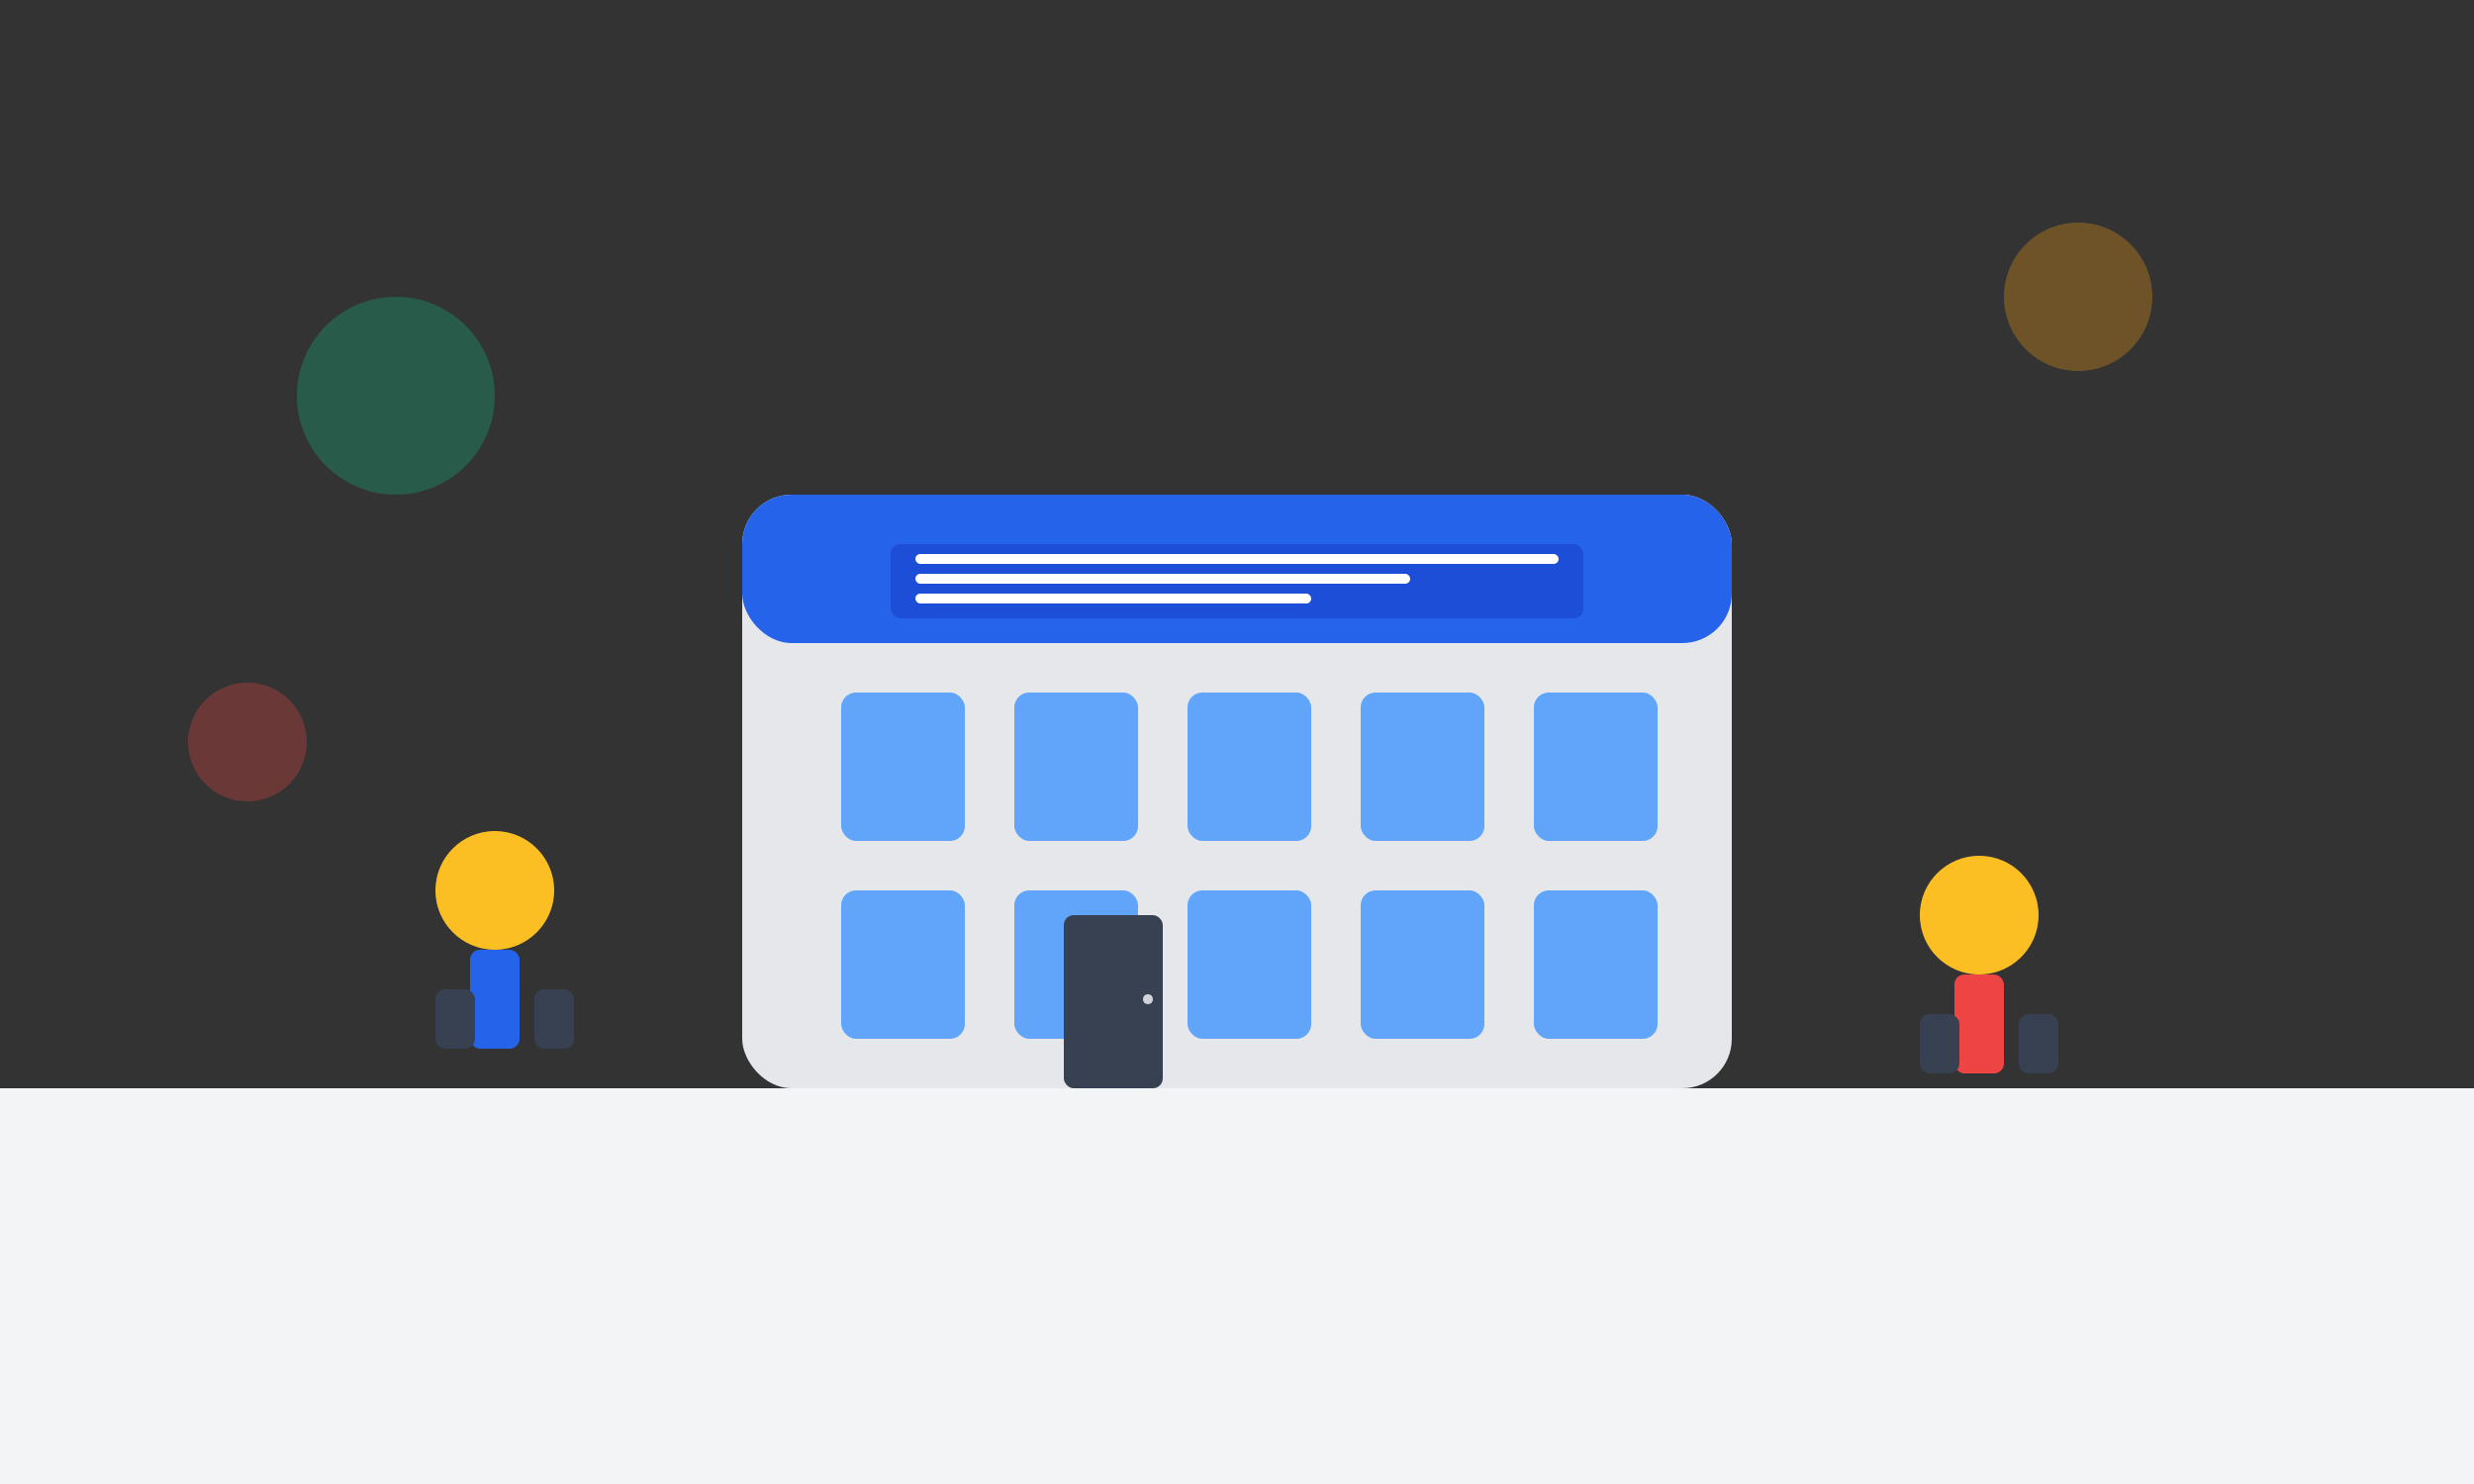<svg width="500" height="300" viewBox="0 0 500 300" fill="none" xmlns="http://www.w3.org/2000/svg">
  <rect x="0" y="0" width="500" height="300" fill="#333333" stroke="none"/>
  <!-- Building -->
  <rect x="150" y="100" width="200" height="120" rx="10" fill="#e5e7eb"/>
  <rect x="150" y="100" width="200" height="30" rx="10" fill="#2563eb"/>
  
  <!-- Windows -->
  <rect x="170" y="140" width="25" height="30" rx="3" fill="#60a5fa"/>
  <rect x="205" y="140" width="25" height="30" rx="3" fill="#60a5fa"/>
  <rect x="240" y="140" width="25" height="30" rx="3" fill="#60a5fa"/>
  <rect x="275" y="140" width="25" height="30" rx="3" fill="#60a5fa"/>
  <rect x="310" y="140" width="25" height="30" rx="3" fill="#60a5fa"/>
  
  <rect x="170" y="180" width="25" height="30" rx="3" fill="#60a5fa"/>
  <rect x="205" y="180" width="25" height="30" rx="3" fill="#60a5fa"/>
  <rect x="240" y="180" width="25" height="30" rx="3" fill="#60a5fa"/>
  <rect x="275" y="180" width="25" height="30" rx="3" fill="#60a5fa"/>
  <rect x="310" y="180" width="25" height="30" rx="3" fill="#60a5fa"/>
  
  <!-- Door -->
  <rect x="215" y="185" width="20" height="35" rx="2" fill="#374151"/>
  <circle cx="232" cy="202" r="1" fill="#d1d5db"/>
  
  <!-- Sign -->
  <rect x="180" y="110" width="140" height="15" rx="2" fill="#1d4ed8"/>
  <rect x="185" y="112" width="130" height="2" rx="1" fill="white"/>
  <rect x="185" y="116" width="100" height="2" rx="1" fill="white"/>
  <rect x="185" y="120" width="80" height="2" rx="1" fill="white"/>
  
  <!-- People -->
  <circle cx="100" cy="180" r="12" fill="#fbbf24"/>
  <rect x="95" y="192" width="10" height="20" rx="2" fill="#2563eb"/>
  <rect x="88" y="200" width="8" height="12" rx="2" fill="#374151"/>
  <rect x="108" y="200" width="8" height="12" rx="2" fill="#374151"/>
  
  <circle cx="400" cy="185" r="12" fill="#fbbf24"/>
  <rect x="395" y="197" width="10" height="20" rx="2" fill="#ef4444"/>
  <rect x="388" y="205" width="8" height="12" rx="2" fill="#374151"/>
  <rect x="408" y="205" width="8" height="12" rx="2" fill="#374151"/>
  
  <!-- Car -->
  <rect x="50" y="240" width="80" height="25" rx="5" fill="#2563eb"/>
  <rect x="60" y="230" width="60" height="15" rx="7" fill="#1d4ed8"/>
  <circle cx="70" cy="265" r="8" fill="#374151"/>
  <circle cx="110" cy="265" r="8" fill="#374151"/>
  <circle cx="70" cy="265" r="5" fill="#6b7280"/>
  <circle cx="110" cy="265" r="5" fill="#6b7280"/>
  
  <!-- Tools -->
  <rect x="370" y="240" width="3" height="30" rx="1.5" fill="#6b7280"/>
  <circle cx="371.5" cy="242" r="4" fill="#374151"/>
  <rect x="385" y="250" width="20" height="3" rx="1.5" fill="#6b7280"/>
  <circle cx="383" cy="251.5" r="3" fill="#374151"/>
  
  <!-- Background Elements -->
  <circle cx="80" cy="80" r="20" fill="#10b981" opacity="0.3"/>
  <circle cx="420" cy="60" r="15" fill="#f59e0b" opacity="0.3"/>
  <circle cx="50" cy="150" r="12" fill="#ef4444" opacity="0.3"/>
  
  <!-- Ground -->
  <rect x="0" y="220" width="500" height="80" fill="#f3f4f6"/>
</svg>
